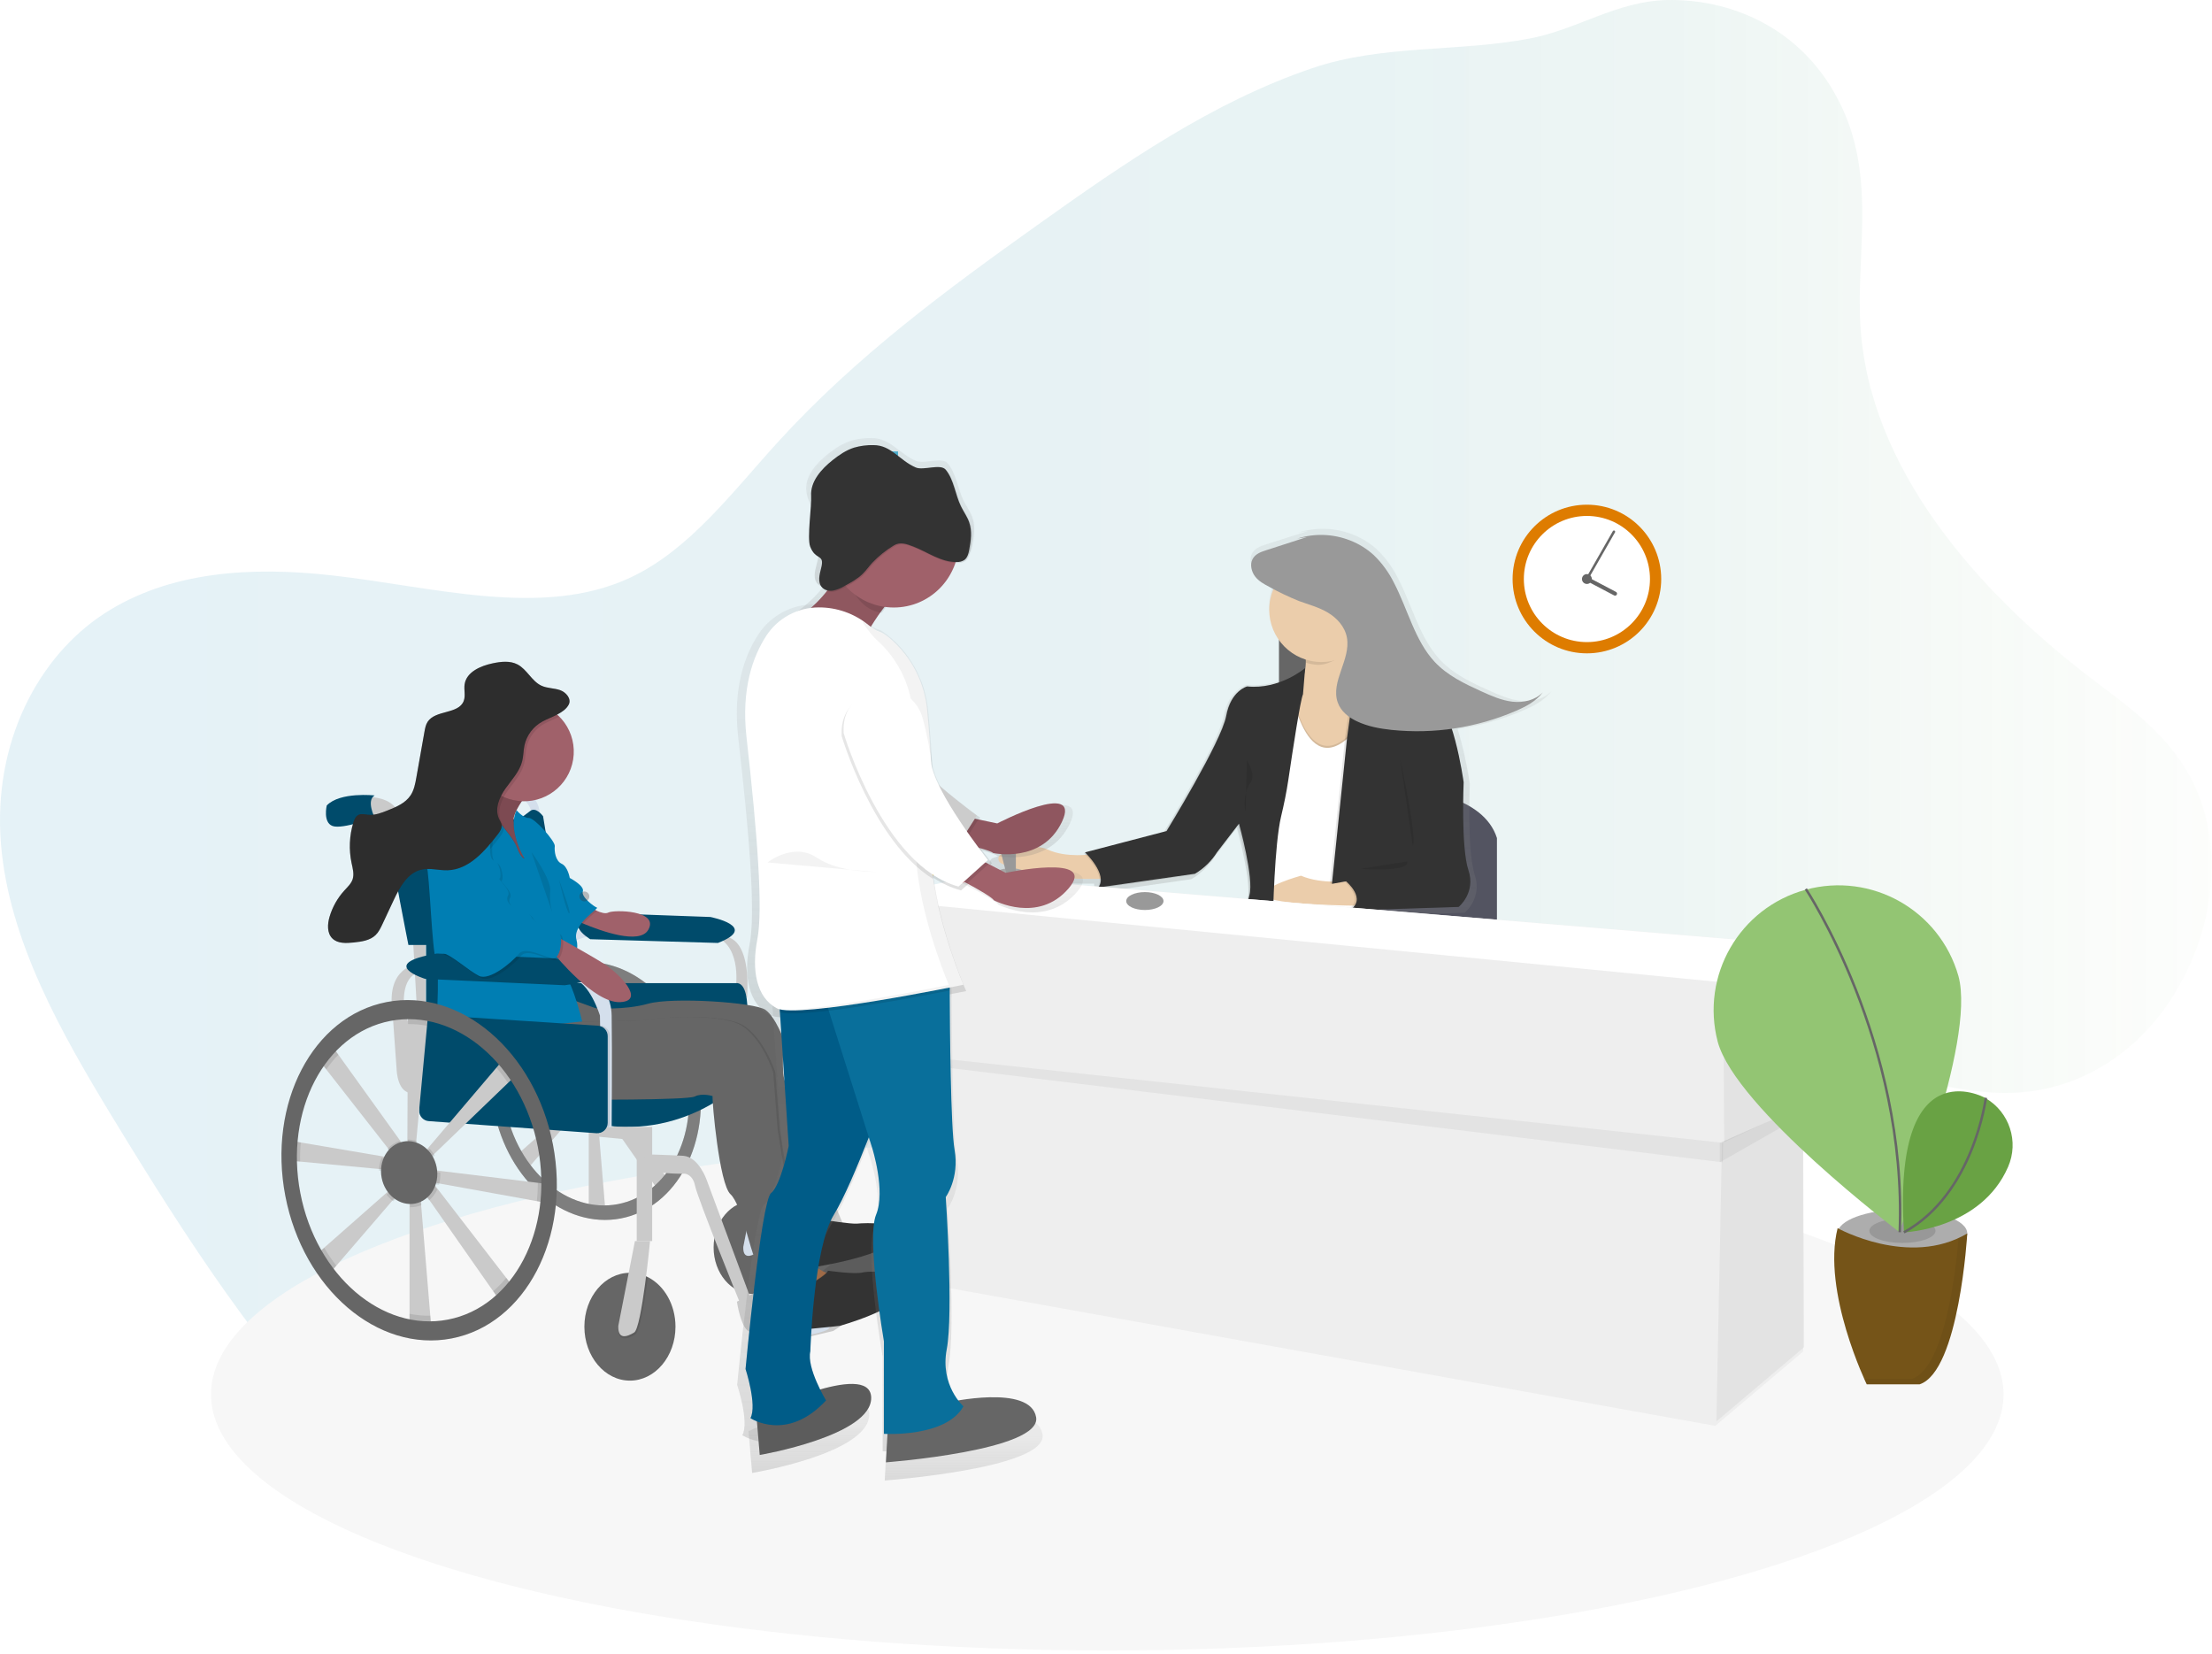 <svg xmlns="http://www.w3.org/2000/svg" width="448" height="335" viewBox="0 0 448 335">
    <defs>
        <linearGradient id="wfzb2dkfia" x1="2.562%" x2="102.429%" y1="50%" y2="50%">
            <stop offset="0%" stop-color="#007EB3"/>
            <stop offset="60.486%" stop-color="#208991"/>
            <stop offset="73.35%" stop-color="#328F7E" stop-opacity=".846"/>
            <stop offset="100%" stop-color="#69A244" stop-opacity=".09"/>
        </linearGradient>
        <linearGradient id="rqpmt0qchb" x1="49.999%" x2="49.999%" y1="100%" y2="-.035%">
            <stop offset="0%" stop-color="gray" stop-opacity=".25"/>
            <stop offset="54%" stop-color="gray" stop-opacity=".12"/>
            <stop offset="100%" stop-color="gray" stop-opacity=".1"/>
        </linearGradient>
        <linearGradient id="pfsgcrwdsc" x1="49.999%" x2="49.999%" y1="100.008%" y2=".001%">
            <stop offset="0%" stop-color="gray" stop-opacity=".25"/>
            <stop offset="54%" stop-color="gray" stop-opacity=".12"/>
            <stop offset="100%" stop-color="gray" stop-opacity=".1"/>
        </linearGradient>
        <linearGradient id="sxiwdg640d" x1="50.072%" x2="50.072%" y1="99.946%" y2="-.054%">
            <stop offset="0%" stop-color="gray" stop-opacity=".25"/>
            <stop offset="54%" stop-color="gray" stop-opacity=".12"/>
            <stop offset="100%" stop-color="gray" stop-opacity=".1"/>
        </linearGradient>
        <linearGradient id="7xh3c5ih3e" x1="50.013%" x2="50.013%" y1="99.991%" y2=".051%">
            <stop offset="0%" stop-color="gray" stop-opacity=".25"/>
            <stop offset="54%" stop-color="gray" stop-opacity=".12"/>
            <stop offset="100%" stop-color="gray" stop-opacity=".1"/>
        </linearGradient>
        <linearGradient id="0w3lwu3lcf" x1="49.997%" x2="49.997%" y1="100.02%" y2=".011%">
            <stop offset="0%" stop-color="gray" stop-opacity=".25"/>
            <stop offset="54%" stop-color="gray" stop-opacity=".12"/>
            <stop offset="100%" stop-color="gray" stop-opacity=".1"/>
        </linearGradient>
        <linearGradient id="bzp0aydv8g" x1="49.997%" x2="49.997%" y1="100.02%" y2=".011%">
            <stop offset="0%" stop-color="gray" stop-opacity=".25"/>
            <stop offset="54%" stop-color="gray" stop-opacity=".12"/>
            <stop offset="100%" stop-color="gray" stop-opacity=".1"/>
        </linearGradient>
        <linearGradient id="ulxpn1o03h" x1="49.993%" x2="49.993%" y1="100.022%" y2="-.059%">
            <stop offset="0%" stop-color="gray" stop-opacity=".25"/>
            <stop offset="54%" stop-color="gray" stop-opacity=".12"/>
            <stop offset="100%" stop-color="gray" stop-opacity=".1"/>
        </linearGradient>
        <linearGradient id="ce3vnkjj3i" x1="50.005%" x2="50.005%" y1="100.001%" y2=".009%">
            <stop offset="0%" stop-color="gray" stop-opacity=".25"/>
            <stop offset="54%" stop-color="gray" stop-opacity=".12"/>
            <stop offset="100%" stop-color="gray" stop-opacity=".1"/>
        </linearGradient>
        <linearGradient id="v7wrbqcylj" x1="50.005%" x2="50.005%" y1="100.001%" y2=".013%">
            <stop offset="0%" stop-color="gray" stop-opacity=".25"/>
            <stop offset="54%" stop-color="gray" stop-opacity=".12"/>
            <stop offset="100%" stop-color="gray" stop-opacity=".1"/>
        </linearGradient>
        <linearGradient id="h6yo5idkjk" x1="50.002%" x2="50.002%" y1="100%" y2="0%">
            <stop offset="0%" stop-color="gray" stop-opacity=".25"/>
            <stop offset="54%" stop-color="gray" stop-opacity=".12"/>
            <stop offset="100%" stop-color="gray" stop-opacity=".1"/>
        </linearGradient>
        <linearGradient id="03ignw661l" x1="49.996%" x2="49.996%" y1="100.004%" y2=".083%">
            <stop offset="0%" stop-color="gray" stop-opacity=".25"/>
            <stop offset="54%" stop-color="gray" stop-opacity=".12"/>
            <stop offset="100%" stop-color="gray" stop-opacity=".1"/>
        </linearGradient>
        <linearGradient id="bwgb4943em" x1="50.002%" x2="50.002%" y1="99.999%" y2="-.003%">
            <stop offset="0%" stop-color="gray" stop-opacity=".25"/>
            <stop offset="54%" stop-color="gray" stop-opacity=".12"/>
            <stop offset="100%" stop-color="gray" stop-opacity=".1"/>
        </linearGradient>
        <linearGradient id="jv5e4hegqn" x1="50.011%" x2="50.011%" y1="100%" y2=".007%">
            <stop offset="0%" stop-color="gray" stop-opacity=".25"/>
            <stop offset="54%" stop-color="gray" stop-opacity=".12"/>
            <stop offset="100%" stop-color="gray" stop-opacity=".1"/>
        </linearGradient>
        <linearGradient id="motuod4k4o" x1="50.01%" x2="50.01%" y1="99.977%" y2="0%">
            <stop offset="0%" stop-color="gray" stop-opacity=".25"/>
            <stop offset="54%" stop-color="gray" stop-opacity=".12"/>
            <stop offset="100%" stop-color="gray" stop-opacity=".1"/>
        </linearGradient>
        <linearGradient id="l5zdra0nap" x1="50%" x2="50%" y1="100.011%" y2="0%">
            <stop offset="0%" stop-color="gray" stop-opacity=".25"/>
            <stop offset="54%" stop-color="gray" stop-opacity=".12"/>
            <stop offset="100%" stop-color="gray" stop-opacity=".1"/>
        </linearGradient>
        <linearGradient id="ly1lyqpg7q" x1="50.027%" x2="50.027%" y1="99.985%" y2=".004%">
            <stop offset="0%" stop-color="gray" stop-opacity=".25"/>
            <stop offset="54%" stop-color="gray" stop-opacity=".12"/>
            <stop offset="100%" stop-color="gray" stop-opacity=".1"/>
        </linearGradient>
        <linearGradient id="8a5w9swcmr" x1="50.018%" x2="50.018%" y1="99.995%" y2=".014%">
            <stop offset="0%" stop-color="gray" stop-opacity=".25"/>
            <stop offset="54%" stop-color="gray" stop-opacity=".12"/>
            <stop offset="100%" stop-color="gray" stop-opacity=".1"/>
        </linearGradient>
        <linearGradient id="bhpbwyl7vs" x1="50.036%" x2="50.036%" y1="100.002%" y2="-.018%">
            <stop offset="0%" stop-color="gray" stop-opacity=".25"/>
            <stop offset="54%" stop-color="gray" stop-opacity=".12"/>
            <stop offset="100%" stop-color="gray" stop-opacity=".1"/>
        </linearGradient>
        <linearGradient id="c5yqfmfv5t" x1="49.995%" x2="49.995%" y1="99.984%" y2="0%">
            <stop offset="0%" stop-color="gray" stop-opacity=".25"/>
            <stop offset="54%" stop-color="gray" stop-opacity=".12"/>
            <stop offset="100%" stop-color="gray" stop-opacity=".1"/>
        </linearGradient>
        <linearGradient id="4na3cje05u" x1="50%" x2="50%" y1="100%" y2="0%">
            <stop offset="0%" stop-color="gray" stop-opacity=".25"/>
            <stop offset="54%" stop-color="gray" stop-opacity=".12"/>
            <stop offset="100%" stop-color="gray" stop-opacity=".1"/>
        </linearGradient>
        <linearGradient id="olrm4cjq8v" x1="49.997%" x2="49.997%" y1="100%" y2=".004%">
            <stop offset="0%" stop-color="gray" stop-opacity=".25"/>
            <stop offset="54%" stop-color="gray" stop-opacity=".12"/>
            <stop offset="100%" stop-color="gray" stop-opacity=".1"/>
        </linearGradient>
        <linearGradient id="x24rxgox6w" x1="50%" x2="50%" y1="99.929%" y2="-.007%">
            <stop offset="0%" stop-color="gray" stop-opacity=".25"/>
            <stop offset="54%" stop-color="gray" stop-opacity=".12"/>
            <stop offset="100%" stop-color="gray" stop-opacity=".1"/>
        </linearGradient>
    </defs>
    <g fill="none" fill-rule="evenodd">
        <g>
            <g>
                <g transform="translate(-870 -408) translate(870 408)">
                    <path fill="url(#wfzb2dkfia)" fill-rule="nonzero" d="M376.995 68.432c2.934 28.988 25.801 53.285 47.394 69.575 7.224 5.455 15.025 11.078 19.58 20.05 5.568 10.947 4.589 23.858 1.02 33.658-6.498 17.864-21.04 29.238-37.859 29.589-14.513.31-30.063-7.05-44.492-6.211-24.148 1.387-40.04 25.137-50.305 50.29-7.256 17.794-14.291 38.587-30.437 43.023-11.361 3.133-24.834-3.016-36.211-12.347-5.495-4.507-10.914-9.895-16.933-11.863-3.572-1.17-7.107-1.027-10.481-.522-30.845 4.632-51.22 38.006-82.614 40.358-21.202 1.604-44.423-11.658-63.468-30.492-19.045-18.834-34.566-42.93-49.28-67.094C12.45 209.274 1.782 190.457.198 170.918c-1.697-20.676 7.66-38.036 20.87-46.644 13.212-8.61 29.834-9.607 46.254-7.753 20.537 2.31 42.468 8.717 60.215.497 12.094-5.597 20.798-17.414 30.208-27.714 15.722-17.217 34.021-30.659 52.385-43.753 17.577-12.531 35.477-24.912 55.635-31.745 14.287-4.85 29.47-3.212 44.148-6.028 9.571-1.833 17.53-7.518 27.584-7.764 12.385-.326 27.668 5.191 35.433 21.469 7.394 15.459 2.503 31.565 4.064 46.949z" opacity=".1"/>
                    <path fill="#09C" fill-rule="nonzero" d="M175.741 91.414H181.881V109.302H175.741z" opacity=".7"/>
                    <path fill="#09C" fill-rule="nonzero" d="M186.263 96.502H192.403V109.306H186.263z" opacity=".5"/>
                    <ellipse cx="224.256" cy="282.35" fill="#F7F7F7" fill-rule="nonzero" rx="181.522" ry="51.861"/>
                    <path fill="#535461" fill-rule="nonzero" d="M263.023 182.466s5.015-24.629 24.189-22.347c0 0 13.227.911 15.965 9.579v19.153l-40.154-6.385z"/>
                    <path fill="url(#rqpmt0qchb)" fill-rule="nonzero" d="M307.918 141.9c-2.25-.253-4.383-1.209-6.479-2.144-3.524-1.593-7.132-3.274-9.857-6.229-4.096-4.434-5.584-10.982-8.466-16.477-1.067-2.152-2.495-4.106-4.221-5.777-1.428-1.3-3.083-2.325-4.882-3.027-3.535-1.405-7.447-1.547-11.075-.403l2.016-.335-8.623 2.753c-1.073.347-2.25.787-2.794 1.871-.544 1.085-.198 2.637.576 3.628.774.992 1.863 1.569 2.92 2.125l.906.476c-1.497 3.508-1.062 7.542 1.15 10.65v8.842c-2.132.769-4.406 1.058-6.66.847-.621.206-1.192.538-1.678.975-1.052.807-2.387 2.42-2.93 5.398-.916 5.024-11.29 22.133-12.37 23.891l-16.932 4.435.101.096-.327.085s.133.125.343.347c-1.91.129-5.273.12-7.946-1.137-2.741-1.29-7.144.032-9.595.967-.376.145-.635.492-.667.893-.032.4.17.785.518.986 3.3 1.873 7 2.928 10.792 3.076 4.137.218 7.523.246 9.841.222.11.707-.078 1.428-.52 1.991l20.234-2.894c.593-.339 1.153-.732 1.673-1.173 1.245-.989 2.317-2.177 3.173-3.516l4.358-5.696c.274.983 3.116 11.425 2.16 14.888l-1.02 3.838 5.96.617v-.13l18.032 2.42v-.403h.033l.076-3.383 20.904-.673s3.628-2.947 2.043-7.66c-1.584-4.713-1-18.375-1-18.375-.545-3.789-1.374-7.531-2.479-11.196 4.62-.66 9.13-1.931 13.413-3.782 2.08-.894 4.18-1.979 5.644-3.87-1.677 1.693-4.096 2.218-6.345 1.964z"/>
                    <path fill="#666" fill-rule="nonzero" d="M259.032 118.728H275.964V144.933H259.032z"/>
                    <path fill="#EBCDAB" fill-rule="nonzero" d="M262.535 128.359c2.15 2.803 2.537 6.579 1 9.76-2.588 5.564-1.004 13.574 1.08 14.796 2.085 1.221 10.361 2.886 12.945-.67 2.585-3.555 2.44-13.828 1.589-15.32-.85-1.49-7.156-2.753-6.886-11.175l-9.728 2.609z"/>
                    <path fill="#000" fill-rule="nonzero" d="M261.45 138.708s3.323 22.27 14.57 6.942l-.93 41.927-20.34-2.713 6.7-46.156z" opacity=".1"/>
                    <path fill="#FFF" fill-rule="nonzero" d="M261.422 139.107s3.322 22.27 14.57 6.942l-.931 41.928-20.339-2.714 6.7-46.156z"/>
                    <path fill="#EBCDAB" fill-rule="nonzero" d="M273.84 178.394s-6.116.774-10.35-1.073c0 0-8.062 2.181-7.256 4.076.806 1.895 19.307 2.016 19.307 2.016l-1.702-5.02zM221.297 172.963s-5.318.855-9.156-.951c-2.652-1.25-6.918.032-9.296.94-.363.14-.614.475-.645.863-.03.387.164.759.5.954 3.196 1.814 6.78 2.836 10.453 2.98 7.805.403 12.86.129 12.86.129l-4.716-4.915z"/>
                    <path fill="#000" fill-rule="nonzero" d="M272.453 149.1l-3.097 29.834 2.87-.508s4.435 3.68.597 5.894l22.202-.685s3.515-2.855 1.98-7.438c-1.537-4.584-.968-17.804-.968-17.804s-2.286-16.73-6.826-17.605c0 0-9.18-1.798-14.541-7.765l-2.217 16.078z" opacity=".1"/>
                    <path fill="#333" fill-rule="nonzero" d="M272.852 149.141l-3.097 29.833 2.87-.508s4.436 3.681.598 5.894l22.201-.713s3.515-2.855 1.98-7.438c-1.537-4.584-.968-17.803-.968-17.803s-2.286-16.731-6.825-17.606c0 0-9.18-1.798-14.542-7.765l-2.217 16.106z"/>
                    <path fill="#000" fill-rule="nonzero" d="M264.111 135.462s-5.184 4.39-11.751 3.71c0 0-3.31.862-4.242 5.998-.93 5.136-12.066 23.286-12.066 23.286l-16.529 4.318s4.761 4.515 2.681 7.12l19.601-2.794c1.81-1.078 3.337-2.569 4.459-4.35l4.435-5.778s3.084 10.982 2.116 14.514l-.988 3.72 5.774.602s.282-14.602 1.64-20.275c.589-2.455 1.097-4.922 1.468-7.418.943-6.37 2.419-16.057 2.971-17.335l.431-5.318z" opacity=".1"/>
                    <path fill="#333" fill-rule="nonzero" d="M264.333 135.285s-5.184 4.406-11.752 3.709c0 0-3.31.863-4.24 5.999-.932 5.136-12.071 23.29-12.071 23.29l-16.53 4.317s4.762 4.516 2.682 7.12l19.6-2.794c1.817-1.079 3.35-2.574 4.476-4.362l4.434-5.777s3.085 10.982 2.117 14.513l-.988 3.721 5.761.581s.282-14.602 1.641-20.274c.589-2.456 1.097-4.923 1.468-7.418.943-6.37 2.418-16.058 2.97-17.336l.432-5.29z"/>
                    <path fill="#000" fill-rule="nonzero" d="M273.864 131.326c-.948-1.496-1.758-2.133-1.665-4.983l-9.724 2.612c1.15 1.503 1.82 3.319 1.923 5.21.688.217 1.398.364 2.116.439 2.657.278 5.33-1.85 7.35-3.278z" opacity=".1"/>
                    <circle cx="267.659" cy="123.454" r="10.603" fill="#EBCDAB" fill-rule="nonzero" transform="rotate(-84.08 267.659 123.454)"/>
                    <path fill="#000" fill-rule="nonzero" d="M252.537 153.975s1.919 2.822.742 4.503-1.448 4.273-1.016 5.93M283.555 153.572s3.544 16.259 2.584 17.77M275.537 175.939s10.046.774 9.474-1.5" opacity=".1"/>
                    <path fill="#999" fill-rule="nonzero" d="M262.76 109.052c3.517-1.103 7.305-.96 10.729.403 1.747.683 3.355 1.682 4.74 2.947 1.673 1.618 3.055 3.511 4.089 5.596 2.781 5.325 4.225 11.671 8.192 15.965 2.64 2.858 6.136 4.49 9.55 6.047 2.016.915 4.096 1.834 6.277 2.08s4.524-.262 6.148-1.899c-1.403 1.83-3.439 2.883-5.454 3.75-7.935 3.424-16.617 4.753-25.213 3.858-2.42-.258-4.838-.702-7.08-1.774-1.612-.774-3.176-1.988-3.813-3.806-1.468-4.193 2.652-8.643 1.878-13.066-.403-2.27-2.052-4.031-3.89-5.12-1.838-1.088-3.89-1.613-5.854-2.338-2.063-.835-4.073-1.795-6.019-2.875-1.024-.54-2.08-1.108-2.822-2.06-.742-.951-1.109-2.419-.556-3.503.552-1.085 1.669-1.476 2.705-1.814l8.357-2.705"/>
                    <path fill="#EEE" fill-rule="nonzero" d="M367.918 191.589L197.346 177.45 175.455 182.01 176.821 212.569 178.317 212.75 180.014 258.633 347.398 288.732 365.185 273.682 365.185 223.938 367.463 222.603z"/>
                    <path fill="#000" fill-rule="nonzero" d="M368.148 191.589L367.693 222.603 349.22 231.267 348.99 198.886z" opacity=".05"/>
                    <path fill="#000" fill-rule="nonzero" d="M365.185 223.97L365.411 272.771 347.624 287.821 348.765 231.267z" opacity=".05"/>
                    <path fill="#000" fill-rule="nonzero" d="M178.543 214.572L348.902 235.363 348.99 231.42 178.418 213.024z" opacity=".05"/>
                    <path fill="#000" fill-rule="nonzero" d="M365.185 225.76L365.185 223.97 348.309 231.42 348.309 235.371z" opacity=".05"/>
                    <path fill="#FFF" fill-rule="nonzero" d="M175.225 182.01L197.116 177.45 367.693 191.589 348.535 198.886z"/>
                    <g transform="translate(347.063 179.272)">
                        <ellipse cx="38.24" cy="70.496" fill="#999" fill-rule="nonzero" opacity=".801" rx="13.131" ry="4.822"/>
                        <ellipse cx="38.24" cy="69.959" fill="#000" fill-rule="nonzero" opacity=".124" rx="6.7" ry="2.459"/>
                        <path fill="#755418" fill-rule="nonzero" d="M25.113 69.423s14.47 8.04 26.261 1.073c0 0-1.612 27.865-9.647 30.546h-10.72s-9.111-18.758-5.894-31.619z"/>
                        <path fill="#93C573" fill-rule="nonzero" d="M49.58 18.36c3.681 13.462-12.022 51.81-12.022 51.81S4.5 45.173.835 31.696C-2.685 18.295 5.242 4.558 18.607.902 31.972-2.755 45.788 5.033 49.58 18.36z"/>
                        <path stroke="#666" stroke-width=".5" d="M18.675.735s20.56 31.042 19.016 69.51"/>
                        <path fill="#69A244" fill-rule="nonzero" d="M54.83 42.965S36.18 32.82 38.557 70.27c0 0 15.558-.556 21.077-13.248 2.233-5.108.293-11.079-4.516-13.9l-.29-.157z"/>
                        <path stroke="#666" stroke-width=".5" d="M55.136 43.03s-2.42 19.439-16.594 27.24"/>
                        <path fill="#000" fill-rule="nonzero" d="M49.616 71.407c-.544 6.41-2.765 26.321-9.498 28.563h-9.623c.306.685.492 1.072.492 1.072h10.72c8.038-2.68 9.647-30.546 9.647-30.546-.563.332-1.143.636-1.738.91z" opacity=".05"/>
                    </g>
                    <circle cx="321.399" cy="117.248" r="15.05" fill="#DE7C00" fill-rule="nonzero"/>
                    <circle cx="321.399" cy="117.248" r="12.772" fill="#FFF" fill-rule="nonzero"/>
                    <circle cx="321.399" cy="117.248" r="1" fill="#666" fill-rule="nonzero"/>
                    <path stroke="#666" stroke-linecap="round" stroke-width=".5" d="M326.874 107.669L321.399 117.248"/>
                    <path stroke="#666" stroke-linecap="round" stroke-width=".806" d="M321.661 117.349L327.099 120.211"/>
                </g>
                <g fill-rule="nonzero" transform="translate(-870 -408) translate(870 408) translate(57 134)">
                    <path fill="#CACACA" d="M48.435 69.926L59.596 84.178 58.45 84.625 44.194 82.206 44.194 85.253 59.066 86.647 59.596 89.374 47.894 99.684 49.968 102.552 62.242 88.3 62.242 90.81 62.242 110.889 65.581 110.889 63.684 87.942 64.677 90.408 76.132 106.765 78.238 104.704 65.581 88.305 64.677 87.134 66.031 87.672 66.167 88.614 82.997 91.661 83.239 88.788 65.692 86.647 65.423 84.782 78.529 72.166 76.454 69.926 64.294 84.222 63.143 83.572 65.085 62.867 61.992 62.509 61.904 83.707 61.046 82.498 50.285 67.526z"/>
                    <path fill="#CACACA" d="M48.435 69.926L59.596 84.178 58.45 84.625 44.194 82.206 44.194 85.253 59.066 86.647 59.596 89.374 47.894 99.684 49.968 102.552 62.242 88.3 62.242 90.81 62.242 110.889 65.581 110.889 63.684 87.942 64.677 90.408 76.132 106.765 78.238 104.704 65.581 88.305 64.677 87.134 66.031 87.672 66.167 88.614 82.997 91.661 83.239 88.788 65.692 86.647 65.423 84.782 78.529 72.166 76.454 69.926 64.294 84.222 63.143 83.572 65.085 62.867 61.992 62.509 61.904 83.707 61.046 82.498 50.285 67.526z" opacity=".1"/>
                    <path fill="#666" d="M84.349 82.946c-2.772-14.255-14.241-24.035-25.638-21.842-11.397 2.192-18.394 15.522-15.63 29.777 2.764 14.256 14.24 24.022 25.638 21.846 11.397-2.176 18.402-15.523 15.63-29.78zm-16.193 26.882c-10.116 1.932-20.304-6.737-22.758-19.391-2.453-12.654 3.76-24.49 13.876-26.437 10.116-1.947 20.304 6.737 22.757 19.393 2.454 12.657-3.762 24.491-13.878 26.435h.003z"/>
                    <path fill="#CACACA" d="M84.349 82.946c-2.772-14.255-14.241-24.035-25.638-21.842-11.397 2.192-18.394 15.522-15.63 29.777 2.764 14.256 14.24 24.022 25.638 21.846 11.397-2.176 18.402-15.523 15.63-29.78zm-16.193 26.882c-10.116 1.932-20.304-6.737-22.758-19.391-2.453-12.654 3.76-24.49 13.876-26.437 10.116-1.947 20.304 6.737 22.757 19.393 2.454 12.657-3.762 24.491-13.878 26.435h.003z" opacity=".24"/>
                    <ellipse cx="62.196" cy="87.097" fill="#65617D" rx="4.309" ry="4.85" transform="rotate(-10.93 62.196 87.097)"/>
                    <path fill="#666" d="M107.266 123.76v2.542s10.81-1.307 11.926-1.84c1.116-.533 7.811-5.384 7.811-5.726 0-.341-.938-.996-.938-.996l-12.274.996-6.525 5.023z"/>
                    <path fill="#000" d="M107.266 123.76v2.542s10.81-1.307 11.926-1.84c1.116-.533 7.811-5.384 7.811-5.726 0-.341-.938-.996-.938-.996l-12.274.996-6.525 5.023z" opacity=".1"/>
                    <path fill="#CACACA" d="M108.152 128.585h.902s11.102-2.952 10.641-.363c-.46 2.59-7.907 7.281-7.907 7.281l-6.597 1.571-4.441.36-2.645-.795-1.565-2.154 11.612-5.9z"/>
                    <path fill="#D4DFEC" d="M81.851 83.488L99.543 83.488 99.543 103.611 96.803 103.611 96.803 85.863 80.664 85.191z"/>
                    <path fill="#CACACA" d="M89.554 55.667s5.59-.751 4.755 12.408l-2.347-1.607s1.5-8.619-4.004-10.801h1.596z"/>
                    <path fill="#004B6B" d="M92.388 65.078H53.204l2.012 10.214 38.592 2.63s2.012-12.306-1.42-12.844z"/>
                    <path fill="#CACACA" d="M22.323 34.844s.835-4.276-4.064-3.678c-4.9.597-1.91-3.69-1.91-3.69s8.223-1.253 8.106 6.512c-.116 7.766-2.132.856-2.132.856z"/>
                    <path fill="#D4DFEC" d="M45.484 27.244s5.127-.894 5.247 4.439h1.587s.854-6.06-6.837-6.423l.003 1.984z"/>
                    <path fill="#CACACA" d="M26.602 55.438L27.773 76.21 29.176 75.383 29.176 54.374z"/>
                    <path fill="#D4DFEC" d="M53.204 49.152L55.198 63.365 57.066 62.215 55.135 47.952z"/>
                    <path fill="#D4DFEC" d="M55.35 56.43s3.528-2.7 6.824-1.912l.47.885s-6.47 1.927-6.707 2.825l-.588-1.799z"/>
                    <path fill="#004B6B" d="M25.717 33.894s-4.172-1.068-3.813 2.489c.359 3.556 3.813 20.967 3.813 20.967h3.573v18.003l26.917-7.522-1.904-16.996h1.904l-3.214-19.546s-1.43-2.013-2.62-1.065c-.687.549-1.403 1.062-2.143 1.538l-22.513 2.132zM9.177 29.103s-.818 3.422 1.171 4.155c1.99.733 8.53-1.711 8.53-1.711s-1.751-3.451 0-4.475c0 0-7.013-.778-9.7 2.03z"/>
                    <path fill="#666" d="M37.808 26.297s-1.552 3.99.93 3.653c2.481-.337 8.03-1.816 8.03-1.816s-.943-3.257 0-3.73c0 0-6.84.235-8.96 1.893zM56.072 68.931L30.464 78.566 34.613 86.057 57.495 77.494z"/>
                    <path fill="#004B6B" d="M66.556 50.95l20.313.733s10.034 1.959 1.532 5.26l-25.858-.757s-7.675-4.503 4.013-5.237zM54.162 80.491c.297.18 39.625 2.52 39.625 2.52l.178 1.338s-10.47 11.468-27.488 9.647c-17.018-1.822-17.135-2.338-17.135-2.338l4.82-11.167z"/>
                    <path fill="#004B6B" d="M54.162 80.491c.297.18 39.625 2.52 39.625 2.52l.178 1.338s-10.47 11.468-27.488 9.647c-17.018-1.822-17.135-2.338-17.135-2.338l4.82-11.167z" opacity=".1"/>
                    <path fill="#CACACA" d="M65.287 94.192L75.086 94.192 75.086 117.311 71.958 117.311 71.958 96.918 63.931 96.149z"/>
                    <path fill="#666" d="M79.806 134.649c0 6.032-4.142 10.92-9.226 10.92-5.084 0-9.224-4.888-9.224-10.92s4.143-10.915 9.227-10.915h.182c1.235.029 2.446.344 3.537.92 3.24 1.695 5.504 5.533 5.504 9.995z"/>
                    <path fill="#000" d="M74.228 124.647c-.667 5.015-1.66 11.07-2.597 11.611-1.626.935-3.527 1.463-3.404-1.347l2.333-11.177c1.28.028 2.536.34 3.668.913z" opacity=".1"/>
                    <path fill="#CACACA" d="M68.226 134.47l3.368-17.159h3.063s-1.682 17.571-3.22 18.513c-1.54.941-3.324 1.475-3.21-1.355z"/>
                    <ellipse cx="95.467" cy="118.596" fill="#666" rx="7.938" ry="9.419"/>
                    <path fill="#D4DFEC" d="M93.54 118.48l2.913-14.87h2.66s-1.455 15.225-2.784 16.045c-1.33.82-2.889 1.275-2.788-1.176z"/>
                    <path fill="#CACACA" d="M74.056 99.758s-2.509 2.02 0 3.03c2.51 1.01 7.645.882 7.645.882s1.61.07 2.088 2.497c.476 2.428 9.375 24.417 9.375 24.417l2.088-1.071-9.136-24.603s-1.61-4.692-4.775-4.872c-3.164-.18-7.285-.28-7.285-.28z"/>
                    <path fill="#D4DFEC" d="M94.823 134.438s2.375 4.274 3.615 3.819c1.24-.455.395-2.795.395-2.795l-2.28-1.881-1.73.857zM105.12 132.77l4.81-1.33s2.286 3.068.542 3.879c-1.743.81-5.351 1.259-5.351 1.259v-3.808z"/>
                    <path fill="#CACACA" d="M92.249 129.583s.87 6.085 2.891 6.138c2.021.053 13.842-6.852 13.842-6.852s-1.858-6.334-2.936-5.977c-1.078.357-13.797 6.69-13.797 6.69z"/>
                    <path fill="#CACACA" d="M96.54 133.903l9.792-1.606s-1.035 3.125.505 4.181l-8.347 1.813-1.95-4.388z"/>
                    <path fill="#666" d="M113.273 113.03s-8.642 4.867-8.58 5.254c.06.387 1.368 6.673 2.264 6.734.896.06 8.461-6.397 8.461-6.397l-2.145-5.591z"/>
                    <path fill="#666" d="M113.817 116.245l9.097-1.93s-.061 3.315.657 3.771l-9.869 1.794.115-3.635z"/>
                    <path fill="#CACACA" d="M93.139 86.295s-.214 1.712.472 1.772c.686.061 4.994-.708 6.054.767 1.06 1.475 11.99 26.337 11.99 26.337l2.047-1.362-10.297-24.975s-3.625-4.96-10.266-2.54z"/>
                    <path fill="#7D4A52" d="M33.896 29.684l.42.449 7.539 8.075 1.362 1.46 1.36.415 6.128 1.875s-1.056-7.425-3.226-8.929c-.248-.172-.41-.444-.446-.745-.036-.346-.001-.697.104-1.03.143-.478.334-.94.57-1.38.275-.52.576-1.027.903-1.516l.234-.346c.816-1.173 1.698-2.299 2.644-3.37 0 0-1.332-1.116-2.998-2.397-2.927-2.258-6.883-5.045-6.451-3.273.22.895-.557 2.324-1.672 3.85-.044.059-.089.12-.136.179-.95 1.211-1.964 2.37-3.04 3.471-1.746 1.82-3.295 3.212-3.295 3.212z"/>
                    <path fill="#9E6B48" d="M104.11 104.039s2.639 8.633 6.996 9.892c4.356 1.258 9.776-.189 9.776-.189s1.56 4.343-.606 5.397c-2.166 1.053-9.92-.23-11.433.277s-5.461 2.605-5.461 2.605-1.022-3.969-.904-5.837c.118-1.868-1.648-10.712-1.648-10.712l3.28-1.433z"/>
                    <path fill="#333" d="M106.823 116.032s3.124-2.828 3.144-3.002c0 0 5.364.866 6.643.742 1.28-.125 10.413-.623 7.77 3.15-2.643 3.775-18.16 5.93-18.336 5.955-.176.025-2.565-1.868-2.165-3.597.4-1.729 1.369-3.29 2.944-3.248z"/>
                    <path fill="#666" d="M59.06 68.503l4.52 1.634s5.82.478 10.716-.898c4.896-1.375 21.614-.277 23.734 1.251 2.12 1.529 3.738 6.175 3.738 6.175s-.626 7.162.305 8.434c.93 1.273 3.048 19.798 3.048 19.798s-4.09 3.31-7.1 2.97c-3.009-.338-9.31-27.336-9.31-27.336l-31.216-4.466 1.565-7.562z"/>
                    <path fill="#9E6B48" d="M95.681 117.742l2.952 3.746 2.332 2.967s.507 2.09 1.26 4.266c.768 2.235 1.789 4.551 2.766 4.8 1.958.495 13.002-2.235 13.002-2.235s-.73-5.867-6.7-7.264c-.328-.077-.65-.178-.963-.302-3.458-1.352-5.503-5.199-6.46-7.657-.495-1.277-.697-2.18-.656-2.177l-7.533 3.856z"/>
                    <path fill="#000" d="M102.117 128.728c.775 2.232 1.802 4.545 2.786 4.793 1.971.494 13.09-2.232 13.09-2.232s-.735-5.859-6.746-7.254c-.33-.077-.654-.178-.97-.301-1.584 1.49-6.979 4.372-8.16 4.994z" opacity=".1"/>
                    <path fill="#333" d="M101.85 129.03s8.732-4.563 8.818-5.725c0 0 5.346.785 7.01.366 1.664-.419 11.137-.338 9.018 3.666-2.12 4.005-13.613 7.137-13.613 7.137s-10.694 1.254-11.166.66c-.472-.595-.067-6.104-.067-6.104z"/>
                    <path fill="#A0616A" d="M59.21 52.18s.727.349 1.86.818c3.632 1.522 11.466 4.364 13.223 1.29 2.304-4.023-7.034-4.091-8.09-3.5-.556.309-1.568 0-2.405-.392-.473-.216-.933-.46-1.376-.731l-3.211 2.514z"/>
                    <path fill="#000" d="M40.332 22.96c1.55 2.92 4.437 4.884 7.716 5.248.199.022.397.038.593.05.869-1.287 1.82-2.516 2.847-3.68 0 0-10.018-8.365-9.348-5.612.218.926-.61 2.417-1.808 3.994z" opacity=".1"/>
                    <path fill="#A0616A" d="M39.11 17.065c-.304 2.653.462 5.317 2.13 7.404 1.668 2.088 4.1 3.427 6.758 3.722.264.03.528.05.789.06 5.462.185 10.077-4.006 10.405-9.45.329-5.444-3.749-10.158-9.193-10.628-5.445-.47-10.274 3.473-10.889 8.892z"/>
                    <path fill="#000" d="M59.21 52.249s.748.359 1.915.84c.92-1.154 2.16-2.118 2.806-2.673-.487-.222-.96-.473-1.416-.751l-3.304 2.584zM47.197 31.255c.108-.414.251-.813.43-1.193l-.066-.092c-.174.406-.297.838-.364 1.285zM33.896 29.74l9.282 9.938 7.452 2.28s-1.052-7.391-3.213-8.888c-.247-.172-.409-.442-.444-.742-.097 3.52 2.22 7.316 2.22 7.316s-.719 0-1.61-2.425c-.89-2.424-7.06-8.971-8.13-9.81-.386-.303-1.193-.64-2.275-.864-1.74 1.808-3.282 3.194-3.282 3.194z" opacity=".1"/>
                    <path fill="#007EB3" d="M47.631 30.069s1.297 1.611 2.466 1.564c1.17-.047 5.378 4.732 5.265 5.706-.114.973.113 2.973 1.385 3.564 1.272.59 1.646 2.877 1.646 2.877s3.048 1.6 2.65 2.72c-.4 1.121 2.332 3.135 2.853 3.285.521.15-5.04 3.376-4.14 6.524.901 3.148-2.344 7.27-1.432 8.718.912 1.448 4.032 11.439 2.812 11.927-1.219.488-29.925-.782-29.925-.782s1.003-13.2.114-15.633c-.89-2.433-1.278-17.273-1.94-19.417-.662-2.144-4.137-11.766.277-13.591 4.414-1.826 8.77-.713 9.84.127 1.069.84 7.231 7.362 8.12 9.794.89 2.433 1.608 2.425 1.608 2.425s-3.563-5.906-1.599-9.808z"/>
                    <path fill="#000" d="M61.008 72.861s13.164-.077 13.829-.404c.664-.326 14.853-1.543 19.041 1.384 4.189 2.927 6.152 9.323 6.152 9.323l.91 11.73 3.323 20.009s-5.665 8.338-7.937 5.77c-.792-.893-2.675-10.766-4.945-12.855-2.27-2.089-3.737-18.812-3.618-19.86 0 0-2.071-.68-3.6.086-1.527.766-24.329.652-24.459.636-.13-.017-6.5-14.953-6.5-14.953l7.804-.866z" opacity=".1"/>
                    <path fill="#000" d="M95.681 117.79l2.937 3.803c1.993-1.095 4.332-4.24 5.216-5.497-.493-1.296-.694-2.213-.653-2.21l-7.5 3.903z" opacity=".1"/>
                    <path fill="#666" d="M60.572 72.864s13.166-.08 13.83-.407c.665-.326 14.856-1.543 19.045 1.384 4.19 2.927 6.153 9.327 6.153 9.327l.911 11.73 3.323 20.01s-5.671 8.333-7.95 5.766c-.795-.894-2.675-10.766-4.945-12.858-2.27-2.091-3.738-18.813-3.62-19.862 0 0-2.07-.68-3.599.086-1.528.766-24.314.65-24.446.65-.133 0-6.499-14.957-6.499-14.957l7.797-.869z"/>
                    <path fill="#000" d="M30.139 42.545c1.318 0 2.662.314 3.994.264 3.027-.109 5.503-2.006 7.62-4.31.312-.336.62-.687.916-1.04.524-.623 1.025-1.257 1.507-1.883.44-.573.908-1.227.83-1.948-.05-.476-.334-.887-.534-1.321-.7-1.539-.277-3.289.526-4.827.235-.448.498-.879.79-1.291.845-1.202 1.842-2.345 2.567-3.617.36-.607.633-1.263.81-1.947.26-1.04.243-2.131.456-3.183.446-2.12 1.809-3.93 3.717-4.938.795-.431 1.875-.835 2.87-1.36-3.533-3.599-9.169-4.021-13.193-.989-4.024 3.032-5.198 8.586-2.747 12.999-.045.058-.089.12-.136.178-.942 1.21-1.949 2.366-3.016 3.466-1.737 1.817-3.277 3.205-3.277 3.205l.419.448c-1.856.718-2.953 2.59-3.698 4.037-.551 1.065-.626 4.34-.421 8.057z" opacity=".1"/>
                    <path fill="#CACACA" d="M27.395 61.225s-6.15.721-4.921 9.419l.862 11.991s.123 4.82 3.2 4.704c3.077-.115-1.683-17.4-1.683-17.4s-.779-6.113 3.036-7.054l-.494-1.66z"/>
                    <path fill="#D4DFEC" d="M66.881 94.192h-2.018l-.319-20.324-.036-2.224s-2.137-7.004-5.693-7.48c-3.555-.474 1.194-1.655 1.194-1.655s6.753 2.067 6.872 9.132c.12 7.065 0 22.55 0 22.55z"/>
                    <path fill="#004B6B" d="M31.496 59.084l23.866.98s15.913 3.546 2.018 5.442l-28.26-1.285s-9.975-3.058 2.376-5.137z"/>
                    <path fill="#000" d="M66.505 75.678v17.607c0 .313-.078.623-.23.907h-1.123l-.363-20.551c1.018.269 1.716 1.097 1.716 2.037z" opacity=".1"/>
                    <path fill="#004B6B" d="M30.128 71.504l33.977 2.194c1.108.071 1.97.996 1.971 2.113v17.547c0 .588-.243 1.15-.67 1.55-.429.4-1.003.604-1.586.563l-33.976-2.447c-1.102-.078-1.956-1.001-1.955-2.112V73.62c0-.585.24-1.145.664-1.545.424-.401.995-.608 1.575-.57z"/>
                    <path fill="#CACACA" d="M53.633 105.724L53.314 109.512 51.73 109.225 31.845 105.625 31.12 105.495 30.942 104.253 29.159 103.544 30.348 105.086 31.501 106.579 45.519 124.741 47.038 126.709 44.263 129.429 42.885 127.462 29.842 108.834 29.159 107.86 27.85 104.609 28.278 109.802 30.148 132.429 30.348 134.865 25.945 134.865 25.945 105.081 22.561 109.007 11.121 122.294 9.763 123.872 7.024 120.092 8.66 118.649 21.169 107.633 22.458 106.499 21.758 102.898 19.611 102.7 3.79 101.218 2.145 101.063 2.145 97.043 3.909 97.344 20.18 100.106 20.947 100.235 22.458 99.645 21.361 98.246 9.068 82.545 7.74 80.851 10.179 77.689 11.529 79.568 23.797 96.635 24.369 97.429 25.497 99.024 25.508 96.339 25.608 73.37 25.617 71.072 29.692 71.544 29.489 73.713 27.345 96.615 27.136 98.848 28.653 99.703 29.925 98.205 43.532 82.209 44.685 80.851 47.424 83.806 45.885 85.285 31.017 99.595 30.139 100.442 30.495 102.898 32.109 103.097 51.936 105.517z"/>
                    <path fill="#000" d="M51.936 105.518c-.004 1.238-.072 2.475-.203 3.706l1.58.276.32-3.786-1.697-.196zm-8.403-23.307c.849.975 1.634 2.003 2.353 3.076l1.539-1.481-2.736-2.953-1.156 1.358zm-.647 45.251l1.389 1.968 2.778-2.718-1.52-1.968c-.804.978-1.69 1.886-2.647 2.716v.002zm-16.944 4.575v2.828h4.414l-.2-2.436c-1.413.02-2.824-.113-4.208-.395l-.006.003zm3.75-60.488l-4.058-.477v2.298c1.304-.014 2.607.101 3.889.342l.169-2.163zM7.748 80.856l1.328 1.694c.737-1.054 1.56-2.046 2.458-2.969l-1.35-1.881-2.436 3.156zm-.725 39.234l2.736 3.783 1.358-1.579c-.902-1.158-1.725-2.376-2.46-3.645l-1.634 1.44zM2.145 97.045v4.017l1.642.155c-.03-1.29.01-2.579.122-3.863l-1.764-.31z" opacity=".1"/>
                    <path fill="#666" d="M54.985 97.734c-3.628-18.819-18.704-31.718-33.67-28.826C6.352 71.8-2.837 89.388.793 108.206c3.631 18.819 18.704 31.707 33.67 28.826 14.965-2.881 24.157-20.485 20.523-39.298zm-21.264 35.473c-13.273 2.568-26.665-8.889-29.887-25.588C.613 90.92 8.77 75.3 22.054 72.733c13.284-2.566 26.67 8.889 29.89 25.588 3.218 16.698-4.934 32.32-18.22 34.886h-.003z"/>
                    <path fill="#000" d="M31.004 104.567l-1.777-.7 1.185 1.52 1.148 1.474c-.381.854-.948 1.614-1.66 2.229l-.68-.965-1.293-3.21.426 5.128c-.735.302-1.528.443-2.324.415v-5.076l-3.36 3.88c-.524-.387-.99-.846-1.383-1.363l1.284-1.12-.694-3.541-2.139-.2c.024-.88.211-1.747.553-2.56l.764.128 1.505-.583-1.093-1.382c.657-.727 1.492-1.275 2.427-1.59l.57.784 1.126 1.575V96.76c.62-.01 1.239.082 1.829.273l-.208 2.204 1.511.845 1.27-1.477c.417.409.78.866 1.085 1.362l-.875.834.357 2.427 1.605.194c.057.841-.032 1.686-.263 2.498l-.72-.128-.176-1.226z" opacity=".1"/>
                    <ellipse cx="25.869" cy="103.439" fill="#666" rx="5.673" ry="6.387" transform="rotate(-10.93 25.869 103.439)"/>
                    <circle cx="61.356" cy="47.524" r="1" fill="#42312E" opacity=".3"/>
                    <path fill="#A0616A" d="M55.765 55.659s6.288 3.449 9.466 5.445c3.178 1.996 8.64 7.567 3.364 7.822-5.275.255-13.246-9.634-13.246-9.634l.416-3.633z"/>
                    <path fill="#000" d="M42.844 36.14s-.651 4.234.645 4.561c1.297.328 1.553 3.587 1.1 3.625-.454.04 2.404 2.338 1.747 3.431-.657 1.094.55 2.304 1.673 2.524 1.124.219 2.649.93 3.077 1.876.43.947 4.031 2.884 5.26 3.023 1.227.139.788 4.847-.586 5.23s-5.77-2.634-7.245-.833c-1.476 1.802-5.982 5.51-8.086 4.46-2.105-1.048-5.644-4.324-7.3-4.602-1.657-.277-3.622-19.258-2.144-22.143 1.479-2.884 4.36-7.47 11.859-1.152z" opacity=".1"/>
                    <path fill="#007EB3" d="M30.138 44.91c.352 6.32 1.517 13.92 2.56 14.098 1.65.277 5.2 3.552 7.304 4.602 2.104 1.049 6.594-2.657 8.083-4.46 1.49-1.805 5.869 1.207 7.245.832 1.377-.375 1.814-5.088.585-5.227-1.228-.138-4.832-2.084-5.258-3.03-.426-.947-1.948-1.666-3.078-1.877-1.129-.21-2.327-1.432-1.67-2.526.657-1.093-2.198-3.389-1.75-3.428.176-.016.244-.524.184-1.154-.096-.986-.497-2.274-1.289-2.473-.216-.065-.394-.222-.486-.43-.615-1.158-.157-4.13-.157-4.13-3.753-3.157-6.346-3.587-8.187-2.868-1.841.719-2.93 2.587-3.668 4.027-.547 1.07-.621 4.333-.418 8.044z"/>
                    <path fill="#1F1F1F" d="M58.207 8.635c.555-1.151-.569-2.474-1.782-2.892-1.212-.418-2.57-.35-3.737-.88-1.998-.909-2.942-3.322-4.89-4.327-1.515-.786-3.344-.57-5.014-.219-2.47.52-5.306 1.752-5.683 4.244-.17 1.12.222 2.317-.183 3.377-1.038 2.72-5.733 1.782-7.312 4.23-.386.597-.517 1.32-.641 2.02l-1.635 9.229c-.225 1.267-.466 2.574-1.18 3.645-1.045 1.567-2.902 2.347-4.653 3.045-1.251.498-2.561 1.007-3.904.88-.663-.06-1.368-.277-1.97.017-.602.293-.88.969-1.071 1.602-.796 2.645-.915 5.447-.347 8.15.227 1.082.555 2.214.224 3.266-.294.908-1.035 1.583-1.678 2.289-1.395 1.529-2.423 3.354-3.006 5.337-.433 1.48-.532 3.283.555 4.37 1.088 1.088 2.825.983 4.34.831 1.59-.172 3.305-.401 4.44-1.511.622-.607 1.005-1.41 1.374-2.195l2.298-4.908c1.212-2.588 2.774-5.467 5.55-6.129 1.756-.418 3.59.18 5.397.114 4.268-.155 7.448-3.828 10.062-7.197.444-.57.91-1.22.832-1.938-.053-.473-.338-.883-.538-1.314-.908-1.98.06-4.31 1.318-6.09 1.257-1.78 2.855-3.424 3.385-5.536.261-1.035.242-2.123.455-3.17.45-2.108 1.816-3.908 3.727-4.913 1.624-.872 4.41-1.65 5.267-3.427z"/>
                    <path fill="#666" d="M58.207 8.635c.555-1.151-.569-2.474-1.782-2.892-1.212-.418-2.57-.35-3.737-.88-1.998-.909-2.942-3.322-4.89-4.327-1.515-.786-3.344-.57-5.014-.219-2.47.52-5.306 1.752-5.683 4.244-.17 1.12.222 2.317-.183 3.377-1.038 2.72-5.733 1.782-7.312 4.23-.386.597-.517 1.32-.641 2.02l-1.635 9.229c-.225 1.267-.466 2.574-1.18 3.645-1.045 1.567-2.902 2.347-4.653 3.045-1.251.498-2.561 1.007-3.904.88-.663-.06-1.368-.277-1.97.017-.602.293-.88.969-1.071 1.602-.796 2.645-.915 5.447-.347 8.15.227 1.082.555 2.214.224 3.266-.294.908-1.035 1.583-1.678 2.289-1.395 1.529-2.423 3.354-3.006 5.337-.433 1.48-.532 3.283.555 4.37 1.088 1.088 2.825.983 4.34.831 1.59-.172 3.305-.401 4.44-1.511.622-.607 1.005-1.41 1.374-2.195l2.298-4.908c1.212-2.588 2.774-5.467 5.55-6.129 1.756-.418 3.59.18 5.397.114 4.268-.155 7.448-3.828 10.062-7.197.444-.57.91-1.22.832-1.938-.053-.473-.338-.883-.538-1.314-.908-1.98.06-4.31 1.318-6.09 1.257-1.78 2.855-3.424 3.385-5.536.261-1.035.242-2.123.455-3.17.45-2.108 1.816-3.908 3.727-4.913 1.624-.872 4.41-1.65 5.267-3.427z" opacity=".2"/>
                    <path fill="#000" d="M50.63 38.533s4.048 5.462 3.808 7.928c-.138 1.513.026 3.038.482 4.488M56.207 44.099s1.569 6.85 2.08 6.85c.51 0-2.08-6.85-2.08-6.85zM115.418 87.341s3.088 1.734 3.413 3.153c.325 1.418-3.413-3.153-3.413-3.153zM127.003 118.354s4.004-.443 5.032.038c1.027.48-5.032-.038-5.032-.038z" opacity=".1"/>
                </g>
                <g fill-rule="nonzero" transform="translate(-870 -408) translate(870 408) translate(149.165 88.693)">
                    <ellipse cx="42.84" cy="85.302" fill="#575988" rx="2.567" ry="1.511"/>
                    <ellipse cx="44.954" cy="88.627" fill="#FA595F" rx="2.567" ry="1.511"/>
                    <ellipse cx="37.706" cy="87.72" fill="#FFD037" rx="2.567" ry="1.511"/>
                    <ellipse cx="55.525" cy="88.929" fill="#A8A8A8" rx="3.775" ry="1.813"/>
                    <path fill="#999" d="M56.582 88.63H54.77l-1.559-6.02c-.132-.514-.02-1.06.304-1.479.325-.419.825-.664 1.354-.664.946 0 1.713.767 1.713 1.713v6.45z"/>
                    <ellipse cx="82.706" cy="93.764" fill="#999" rx="3.775" ry="1.813"/>
                    <path fill="url(#pfsgcrwdsc)" d="M67.487 78.14c-4.228 8.764-14.635 6.491-14.635 6.491-.538-.498-3.902-1.333-6.454-1.91-1.637-.371-2.939-.631-2.939-.631l3.573-4.984 2.679.55 3.996.822s18.024-9.1 13.78-.338z"/>
                    <g fill="url(#pfsgcrwdsc)" opacity=".08" transform="translate(43.188 74.096)">
                        <path d="M24.3 4.044c-4.228 8.764-14.636 6.491-14.636 6.491-.537-.498-3.902-1.332-6.454-1.91C1.573 8.254.272 7.994.272 7.994L3.845 3.01l2.678.55 3.996.822s18.024-9.1 13.78-.338z"/>
                    </g>
                    <g fill="url(#sxiwdg640d)" opacity=".1" transform="translate(43.188 76.816)">
                        <path d="M6.526.84L3.204 5.908C1.567 5.537.266 5.277.266 5.277L3.839.293 6.526.84z"/>
                    </g>
                    <path fill="url(#7xh3c5ih3e)" d="M12.573 59.541S28.147 83.897 44.824 83.84l4.53-6.952s-15.263-10.91-17.293-16.597c-.748-2.116-2.295-5.014-3.944-7.858-5.064-8.713-18.724-3.022-15.722 6.552.058.19.117.375.178.556z"/>
                    <g fill="url(#7xh3c5ih3e)" opacity=".05" transform="translate(11.778 48.105)">
                        <path d="M.794 11.436S16.37 35.792 33.046 35.734l4.53-6.95s-15.263-10.91-17.293-16.599c-.749-2.115-2.295-5.013-3.944-7.857C11.274-4.385-2.386 1.306.616 10.88c.058.19.118.375.178.556z"/>
                    </g>
                    <path fill="url(#0w3lwu3lcf)" d="M2.434 201.11l.731 8.461s23.922-3.977 23.714-11.928c-.208-7.952-24.445 3.466-24.445 3.466z"/>
                    <g fill="url(#bzp0aydv8g)" opacity=".1" transform="translate(2.416 194.68)">
                        <path d="M.018 6.428L.75 14.89s23.922-3.977 23.714-11.928C24.255-4.99.018 6.428.018 6.428z"/>
                    </g>
                    <path fill="url(#ulxpn1o03h)" d="M30.43 203.76l-.416 7.34s33.221-2.448 31.965-9.368c-1.257-6.921-18.804-3.07-18.804-3.07l-12.744 5.098z"/>
                    <path fill="url(#ce3vnkjj3i)" d="M30.847 131.983s-1.963 5.44-4.47 11.671c-2.397 5.966-5.29 12.672-7.438 16.06-4.388 6.933-5.013 28.345-5.013 28.345-.837 3.467 3.343 10.197 3.343 10.197-8.357 8.764-16.088 3.672-16.088 3.672 1.462-2.65-1.045-10.197-1.045-10.197s3.343-34.87 5.436-36.502c2.093-1.632 3.76-9.788 3.76-9.788l-1.87-27.72-.428-6.346L25 103.423l1.296 6.323 1.284 6.259 3.267 15.978z"/>
                    <g fill="url(#ce3vnkjj3i)" opacity=".1" transform="translate(0 103.411)">
                        <path d="M30.847 28.572s-1.963 5.44-4.47 11.671c-2.397 5.966-5.29 12.672-7.438 16.06-4.388 6.933-5.013 28.345-5.013 28.345-.837 3.467 3.343 10.197 3.343 10.197-8.357 8.764-16.088 3.672-16.088 3.672C2.643 95.867.136 88.32.136 88.32s3.343-34.87 5.436-36.502c2.093-1.632 3.76-9.789 3.76-9.789L7.462 14.31l-.428-6.347L25 .013l1.296 6.321 1.284 6.26 3.267 15.978z"/>
                    </g>
                    <path fill="url(#v7wrbqcylj)" d="M46.516 199.48c-3.76 6.525-16.913 5.709-16.913 5.709v-19.17s-3.76-21.412-1.67-26.293c2.09-4.88-.837-13.865-.837-13.865l-.718-2.204-8.52-26.293-2.47-7.621h28.204v3.427c.037 8.16.206 28.381 1.036 33.074 1.045 5.915-1.881 9.79-1.881 9.79s1.67 24.062.208 31.605c-1.462 7.544 3.56 11.841 3.56 11.841z"/>
                    <path fill="url(#h6yo5idkjk)" d="M23.327 20.235S18.94 32.06 10.166 36.343c-8.774 4.282 14.415 5.506 14.415 5.506s3.76-8.973 12.325-15.295l-13.579-6.32z"/>
                    <g fill="url(#03ignw661l)" opacity=".1" transform="translate(6.946 103.411)">
                        <path d="M36.655 9.77c-3.497.675-9.685 1.83-16.025 2.832-3.322.526-6.68 1.01-9.718 1.36-4.675.541-8.587.768-10.399.345L.085 7.96 18.05.01l1.296 6.321h17.299s0 1.318.01 3.44z"/>
                    </g>
                    <path fill="url(#bwgb4943em)" d="M46.516 111.997s-35.308 7.138-39.694 4.896c-4.385-2.242-5.436-7.951-4.18-14.274 1.257-6.322 0-22.022-2.298-42.008-1.156-10.064 1.393-16.818 4.213-21.043 2.515-3.699 6.705-5.9 11.175-5.873 3.819-.015 7.53 1.263 10.53 3.627.883.704 1.774 1.281 2.502 1.478.573.154 1.437.765 2.416 1.596 4.357 3.755 7.092 9.052 7.631 14.781.363 3.799.746 8.583.934 13.419.192 4.129.15 8.266-.127 12.39-.194 3.02-.05 6.052.429 9.04 1.628 11.019 6.469 21.971 6.469 21.971z"/>
                    <g fill="url(#jv5e4hegqn)" opacity=".1" transform="translate(20.537 51.127)">
                        <path d="M19.513 38.914C6.699 31.11.073 9.278.073 9.278c0-.19 0-.378-.022-.562-.287-10.013 14.446-11.94 16.946-2.224.813 3.164 1.51 6.373 1.655 8.592.08.816.267 1.618.559 2.384.192 4.13.15 8.267-.127 12.391-.195 3.025-.051 6.062.429 9.055z"/>
                    </g>
                    <g fill="url(#motuod4k4o)" opacity=".1" transform="translate(20.839 21.208)">
                        <path d="M.293 6.062c2.084 3.449 3.733 6.921 7.964 7.51 2.077-2.637 4.492-4.99 7.182-6.999L1.849.251S2.645 2.409.292 6.062z"/>
                    </g>
                    <ellipse cx="31.684" cy="20.232" fill="url(#l5zdra0nap)" rx="13.79" ry="13.458"/>
                    <g fill="url(#ly1lyqpg7q)" opacity=".1" transform="translate(14.195 .053)">
                        <path d="M31.12 24.401c.57.024 1.134-.125 1.618-.43.661-.48.873-1.34 1.024-2.133.36-1.87.64-3.84 0-5.642-.414-1.19-1.208-2.221-1.764-3.352-1.238-2.469-1.459-5.44-3.225-7.582-1.103-1.342-4.978 0-6.596-.677-3.48-1.463-4.99-4.43-8.78-4.428-1.389-.034-2.775.14-4.113.514-1.694.523-3.192 1.511-4.585 2.596-2.416 1.88-4.784 4.46-4.57 7.477.14 1.925 1.315 3.626 2.006 5.422 1.16 3.022.949 6.419.112 9.55-.356 1.333-.764 2.925.181 3.944.604.637 1.562.819 2.416.68.853-.19 1.669-.516 2.416-.967 1.36-.723 2.737-1.457 3.836-2.518.728-.701 1.314-1.53 2.005-2.264 1.354-1.404 2.888-2.623 4.56-3.626 1.339-.804 2.719-.302 4.123.22 3.087 1.134 5.94 3.277 9.335 3.216z"/>
                    </g>
                    <path fill="url(#8a5w9swcmr)" d="M45.105 24.248c.57.025 1.135-.125 1.62-.43.66-.48.872-1.34 1.023-2.133.36-1.87.64-3.84 0-5.642-.414-1.19-1.208-2.221-1.764-3.352-1.238-2.469-1.459-5.44-3.225-7.582-1.103-1.342-4.769.205-6.388-.475-3.479-1.463-5.197-4.633-8.988-4.63-1.389-.034-2.775.14-4.113.514-1.694.523-3.192 1.511-4.585 2.596-2.416 1.88-4.783 4.46-4.569 7.477.139 1.925 1.314 3.626 2.005 5.422 1.16 3.022.949 6.419.112 9.55-.356 1.333-.764 2.925.181 3.944.604.637 1.562.819 2.416.68.853-.19 1.669-.516 2.416-.967 1.36-.723 2.737-1.457 3.836-2.518.728-.701 1.314-1.53 2.005-2.264 1.354-1.404 2.888-2.623 4.56-3.626 1.339-.804 2.719-.302 4.123.22 3.087 1.134 5.94 3.277 9.335 3.216z"/>
                    <g fill="url(#bhpbwyl7vs)" opacity=".05" transform="translate(8.456 36.62)">
                        <path d="M31.593 53.42c-.479-2.988-.623-6.02-.428-9.04.276-4.124.319-8.26.126-12.39-.187-4.836-.567-9.62-.933-13.419-.542-5.735-3.284-11.036-7.65-14.79-.97-.831-1.833-1.445-2.416-1.596-.728-.193-1.619-.774-2.5-1.478-2.966-2.366.803 2.243 1.772 3.074 4.366 3.754 7.108 9.055 7.65 14.79.363 3.8.746 8.583.933 13.419.193 4.13.15 8.266-.126 12.39-.194 3.02-.05 6.052.428 9.04 1.625 11.01 6.466 21.956 6.466 21.956S11.28 80.154.281 80.662c8.62.604 37.766-5.286 37.766-5.286s-4.829-10.952-6.454-21.956z"/>
                    </g>
                    <path fill="url(#c5yqfmfv5t)" d="M68.87 92.014c-6.478 7.341-15.876 2.448-15.876 2.448-.384-.622-3.398-2.3-5.696-3.52-1.477-.783-2.66-1.376-2.66-1.376l4.804-3.874 2.431 1.227 3.625 1.831s19.857-4.076 13.373 3.264z"/>
                    <g fill="url(#4na3cje05u)" opacity=".1" transform="translate(44.396 85.58)">
                        <path d="M7.478 1.339L2.902 5.36C1.425 4.58.242 3.986.242 3.986L5.047.112l2.43 1.227z"/>
                    </g>
                    <path fill="url(#olrm4cjq8v)" d="M21.029 59.795s8.357 27.529 24.445 31.811L51.74 86.1S40.019 71.612 39.609 65.6c-.148-2.22-.843-5.44-1.655-8.591-2.5-9.714-17.233-7.789-16.946 2.224l.021.562z"/>
                    <path fill="url(#x24rxgox6w)" d="M4.838 86.61s5.436-4.282 10.447-1.018c5.01 3.264 12.325 2.856 13.37 3.059" opacity=".05"/>
                    <path fill="#8F575F" d="M65.923 77.692c-4.032 8.547-13.929 6.347-13.929 6.347-.513-.487-3.715-1.3-6.14-1.862-1.558-.362-2.796-.604-2.796-.604l3.4-4.863 2.55.538 3.802.8s17.145-8.905 13.113-.356z"/>
                    <path fill="#8F575F" d="M65.923 77.692c-4.032 8.547-13.929 6.347-13.929 6.347-.513-.487-3.715-1.3-6.14-1.862-1.558-.362-2.796-.604-2.796-.604l3.4-4.863 2.55.538 3.802.8s17.145-8.905 13.113-.356z" opacity=".08"/>
                    <path fill="#000" d="M49.007 77.218l-3.153 4.944c-1.558-.363-2.796-.604-2.796-.604l3.4-4.863 2.55.523z" opacity=".1"/>
                    <path fill="#CCC" d="M13.663 59.544s14.823 23.767 30.69 23.706l4.316-6.77S34.145 65.836 32.212 60.285c-.712-2.05-2.183-4.89-3.75-7.659-4.833-8.498-17.82-2.946-14.965 6.395l.166.523z"/>
                    <path fill="#666" d="M4.014 197.673l.694 8.256s22.766-3.88 22.567-11.638c-.2-7.758-23.261 3.382-23.261 3.382z"/>
                    <path fill="#000" d="M4.014 197.673l.694 8.256s22.766-3.88 22.567-11.638c-.2-7.758-23.261 3.382-23.261 3.382z" opacity=".1"/>
                    <path fill="#666" d="M30.657 200.26l-.399 7.165s31.615-2.387 30.422-9.15c-1.193-6.764-17.894-2.987-17.894-2.987l-12.129 4.972z"/>
                    <path fill="#005E8C" d="M31.053 130.224s-1.87 5.3-4.256 11.387c-2.283 5.821-5.037 12.364-7.079 15.67-4.161 6.767-4.765 27.656-4.765 27.656-.795 3.382 3.18 9.95 3.18 9.95-7.952 8.555-15.31 3.58-15.31 3.58 1.393-2.586-.993-9.948-.993-9.948S5.01 154.495 7 152.905c1.99-1.59 3.576-9.55 3.576-9.55L8.798 116.31l-.408-6.18 17.1-7.762 1.241 6.169 1.208 6.108 3.114 15.579z"/>
                    <path fill="#004B6B" d="M31.053 130.224s-1.87 5.3-4.256 11.387c-2.283 5.821-5.037 12.364-7.079 15.67-4.161 6.767-4.765 27.656-4.765 27.656-.795 3.382 3.18 9.95 3.18 9.95-7.952 8.555-15.31 3.58-15.31 3.58 1.393-2.586-.993-9.948-.993-9.948S5.01 154.495 7 152.905c1.99-1.59 3.576-9.55 3.576-9.55L8.798 116.31l-.408-6.18 17.1-7.762 1.241 6.169 1.208 6.108 3.114 15.579z" opacity=".1"/>
                    <path fill="#096F9B" d="M45.966 196.08c-3.579 6.368-16.106 5.57-16.106 5.57v-18.704s-3.579-20.893-1.592-25.668c1.987-4.775-.794-13.53-.794-13.53l-.677-2.14-8.109-25.64-2.35-7.434h26.844v3.345c.033 7.958.196 27.692.987 32.271.994 5.77-1.79 9.55-1.79 9.55s1.59 23.476.199 30.826c-1.393 7.35 3.388 11.554 3.388 11.554z"/>
                    <path fill="#8F575F" d="M23.895 21.193S19.718 32.73 11.368 36.908s13.72 5.373 13.72 5.373 3.579-8.764 11.73-14.923l-12.923-6.165z"/>
                    <path fill="#000" d="M43.19 111.882c-3.328.647-9.21 1.783-15.251 2.763-3.159.513-6.357.985-9.25 1.326-4.45.526-8.173.75-9.897.336l-.408-6.18 17.1-7.762 1.247 6.172h16.463s-.012 1.272-.003 3.345z" opacity=".1"/>
                    <path fill="#FFF" d="M45.966 110.716s-33.602 6.95-37.775 4.775c-4.174-2.176-5.17-7.761-3.978-13.926 1.193-6.166 0-21.488-2.187-40.987-1.102-9.82 1.326-16.408 4.008-20.533 2.347-3.588 6.346-5.748 10.631-5.742 3.647-.013 7.187 1.235 10.02 3.533.84.686 1.689 1.251 2.38 1.441.547.148 1.369.747 2.29 1.557 4.177 3.705 6.781 8.867 7.281 14.43.348 3.706.71 8.375.888 13.096.184 4.028.145 8.064-.118 12.089-.184 2.945-.048 5.902.408 8.818 1.543 10.777 6.152 21.449 6.152 21.449z"/>
                    <path fill="#000" d="M39.811 89.304C27.616 81.69 21.31 60.387 21.31 60.387c0-.184 0-.368-.021-.547-.272-9.767 13.747-11.65 16.127-2.17.773 3.09 1.435 6.217 1.574 8.384.075.795.253 1.578.531 2.327.184 4.029.145 8.064-.118 12.089-.185 2.95-.049 5.913.408 8.834zM21.808 28.056c1.981 3.364 3.552 6.755 7.58 7.326 1.97-2.567 4.268-4.863 6.835-6.83L23.3 22.383s.746 2.11-1.492 5.673z" opacity=".1"/>
                    <ellipse cx="31.85" cy="21.193" fill="#A0616A" rx="13.122" ry="13.131"/>
                    <path fill="#000" d="M44.821 25.309c.545.022 1.083-.126 1.54-.423.629-.469.831-1.312.973-2.083.341-1.813.604-3.747 0-5.506-.392-1.163-1.138-2.167-1.679-3.27-1.18-2.418-1.39-5.307-3.068-7.398-1.051-1.309-4.736 0-6.28-.662-3.321-1.427-4.747-4.322-8.353-4.319-1.326-.034-2.65.135-3.926.502-1.613.508-3.038 1.48-4.361 2.532-2.307 1.835-4.554 4.352-4.349 7.296.133 1.88 1.25 3.524 1.909 5.289 1.105 2.956.906 6.265.105 9.317-.338 1.3-.727 2.853.173 3.85.561.62 1.485.801 2.31.662.817-.184 1.598-.502 2.31-.943 1.293-.704 2.604-1.42 3.649-2.454.691-.686 1.25-1.493 1.908-2.209 1.284-1.366 2.744-2.556 4.34-3.539 1.275-.783 2.582-.302 3.926.215 2.927 1.112 5.642 3.203 8.873 3.143z" opacity=".1"/>
                    <path fill="#333" d="M44.622 25.11c.544.023 1.082-.123 1.54-.418.629-.468.83-1.311.973-2.082.341-1.813.604-3.747 0-5.506-.393-1.164-1.139-2.167-1.68-3.27-1.18-2.418-1.389-5.307-3.068-7.399-1.05-1.308-4.53.203-6.08-.462-3.321-1.427-4.946-4.533-8.552-4.533-1.327-.034-2.65.135-3.926.501-1.613.508-3.039 1.481-4.361 2.533-2.308 1.834-4.555 4.352-4.35 7.296.134 1.88-.86 8.434-.202 10.2 1.105 2.955 3.017 1.353 2.217 4.406-.338 1.3-.728 2.853.172 3.85.562.62 1.486.8 2.31.662.818-.184 1.598-.503 2.311-.943 1.293-.704 2.603-1.42 3.648-2.454.692-.686 1.25-1.493 1.909-2.21 1.298-1.365 2.771-2.55 4.382-3.526 1.275-.783 2.582-.302 3.926.214 2.885 1.103 5.6 3.2 8.831 3.14z"/>
                    <path fill="#000" d="M39.811 89.304c-.451-2.914-.584-5.868-.396-8.81.263-4.024.302-8.06.118-12.089-.178-4.72-.54-9.387-.888-13.095-.5-5.563-3.104-10.725-7.281-14.43-.921-.814-1.743-1.41-2.29-1.557-.691-.19-1.54-.756-2.38-1.442-2.823-2.309.765 2.188 1.689 2.998 4.177 3.706 6.782 8.868 7.281 14.431.348 3.705.71 8.375.888 13.095.184 4.029.145 8.065-.117 12.089-.185 2.946-.048 5.903.407 8.819 1.547 10.74 6.155 21.42 6.155 21.42s-22.493 4.661-32.958 5.16c8.202.604 35.94-5.16 35.94-5.16s-4.622-10.689-6.168-21.43z" opacity=".05"/>
                    <path fill="#A0616A" d="M67.24 91.229c-6.164 7.162-15.1 2.387-15.1 2.387-.363-.604-3.232-2.245-5.437-3.433-1.404-.765-2.53-1.342-2.53-1.342l4.572-3.78 2.313 1.208 3.458 1.78s18.888-3.983 12.724 3.18z"/>
                    <path fill="#000" d="M51.064 86.257l-4.355 3.929c-1.404-.765-2.53-1.342-2.53-1.342l4.572-3.78 2.313 1.193z" opacity=".1"/>
                    <path fill="#FFF" d="M21.709 59.792S29.66 86.653 44.963 90.83l5.965-5.374s-11.174-14.134-11.546-20c-.142-2.167-.8-5.298-1.576-8.384-2.38-9.478-16.4-7.598-16.125 2.17.01.181.02.365.028.55z"/>
                    <path fill="#000" d="M6.3 85.955s5.17-4.18 9.942-.994c4.772 3.185 11.73 2.786 12.724 2.986" opacity=".05"/>
                </g>
            </g>
        </g>
    </g>
</svg>
